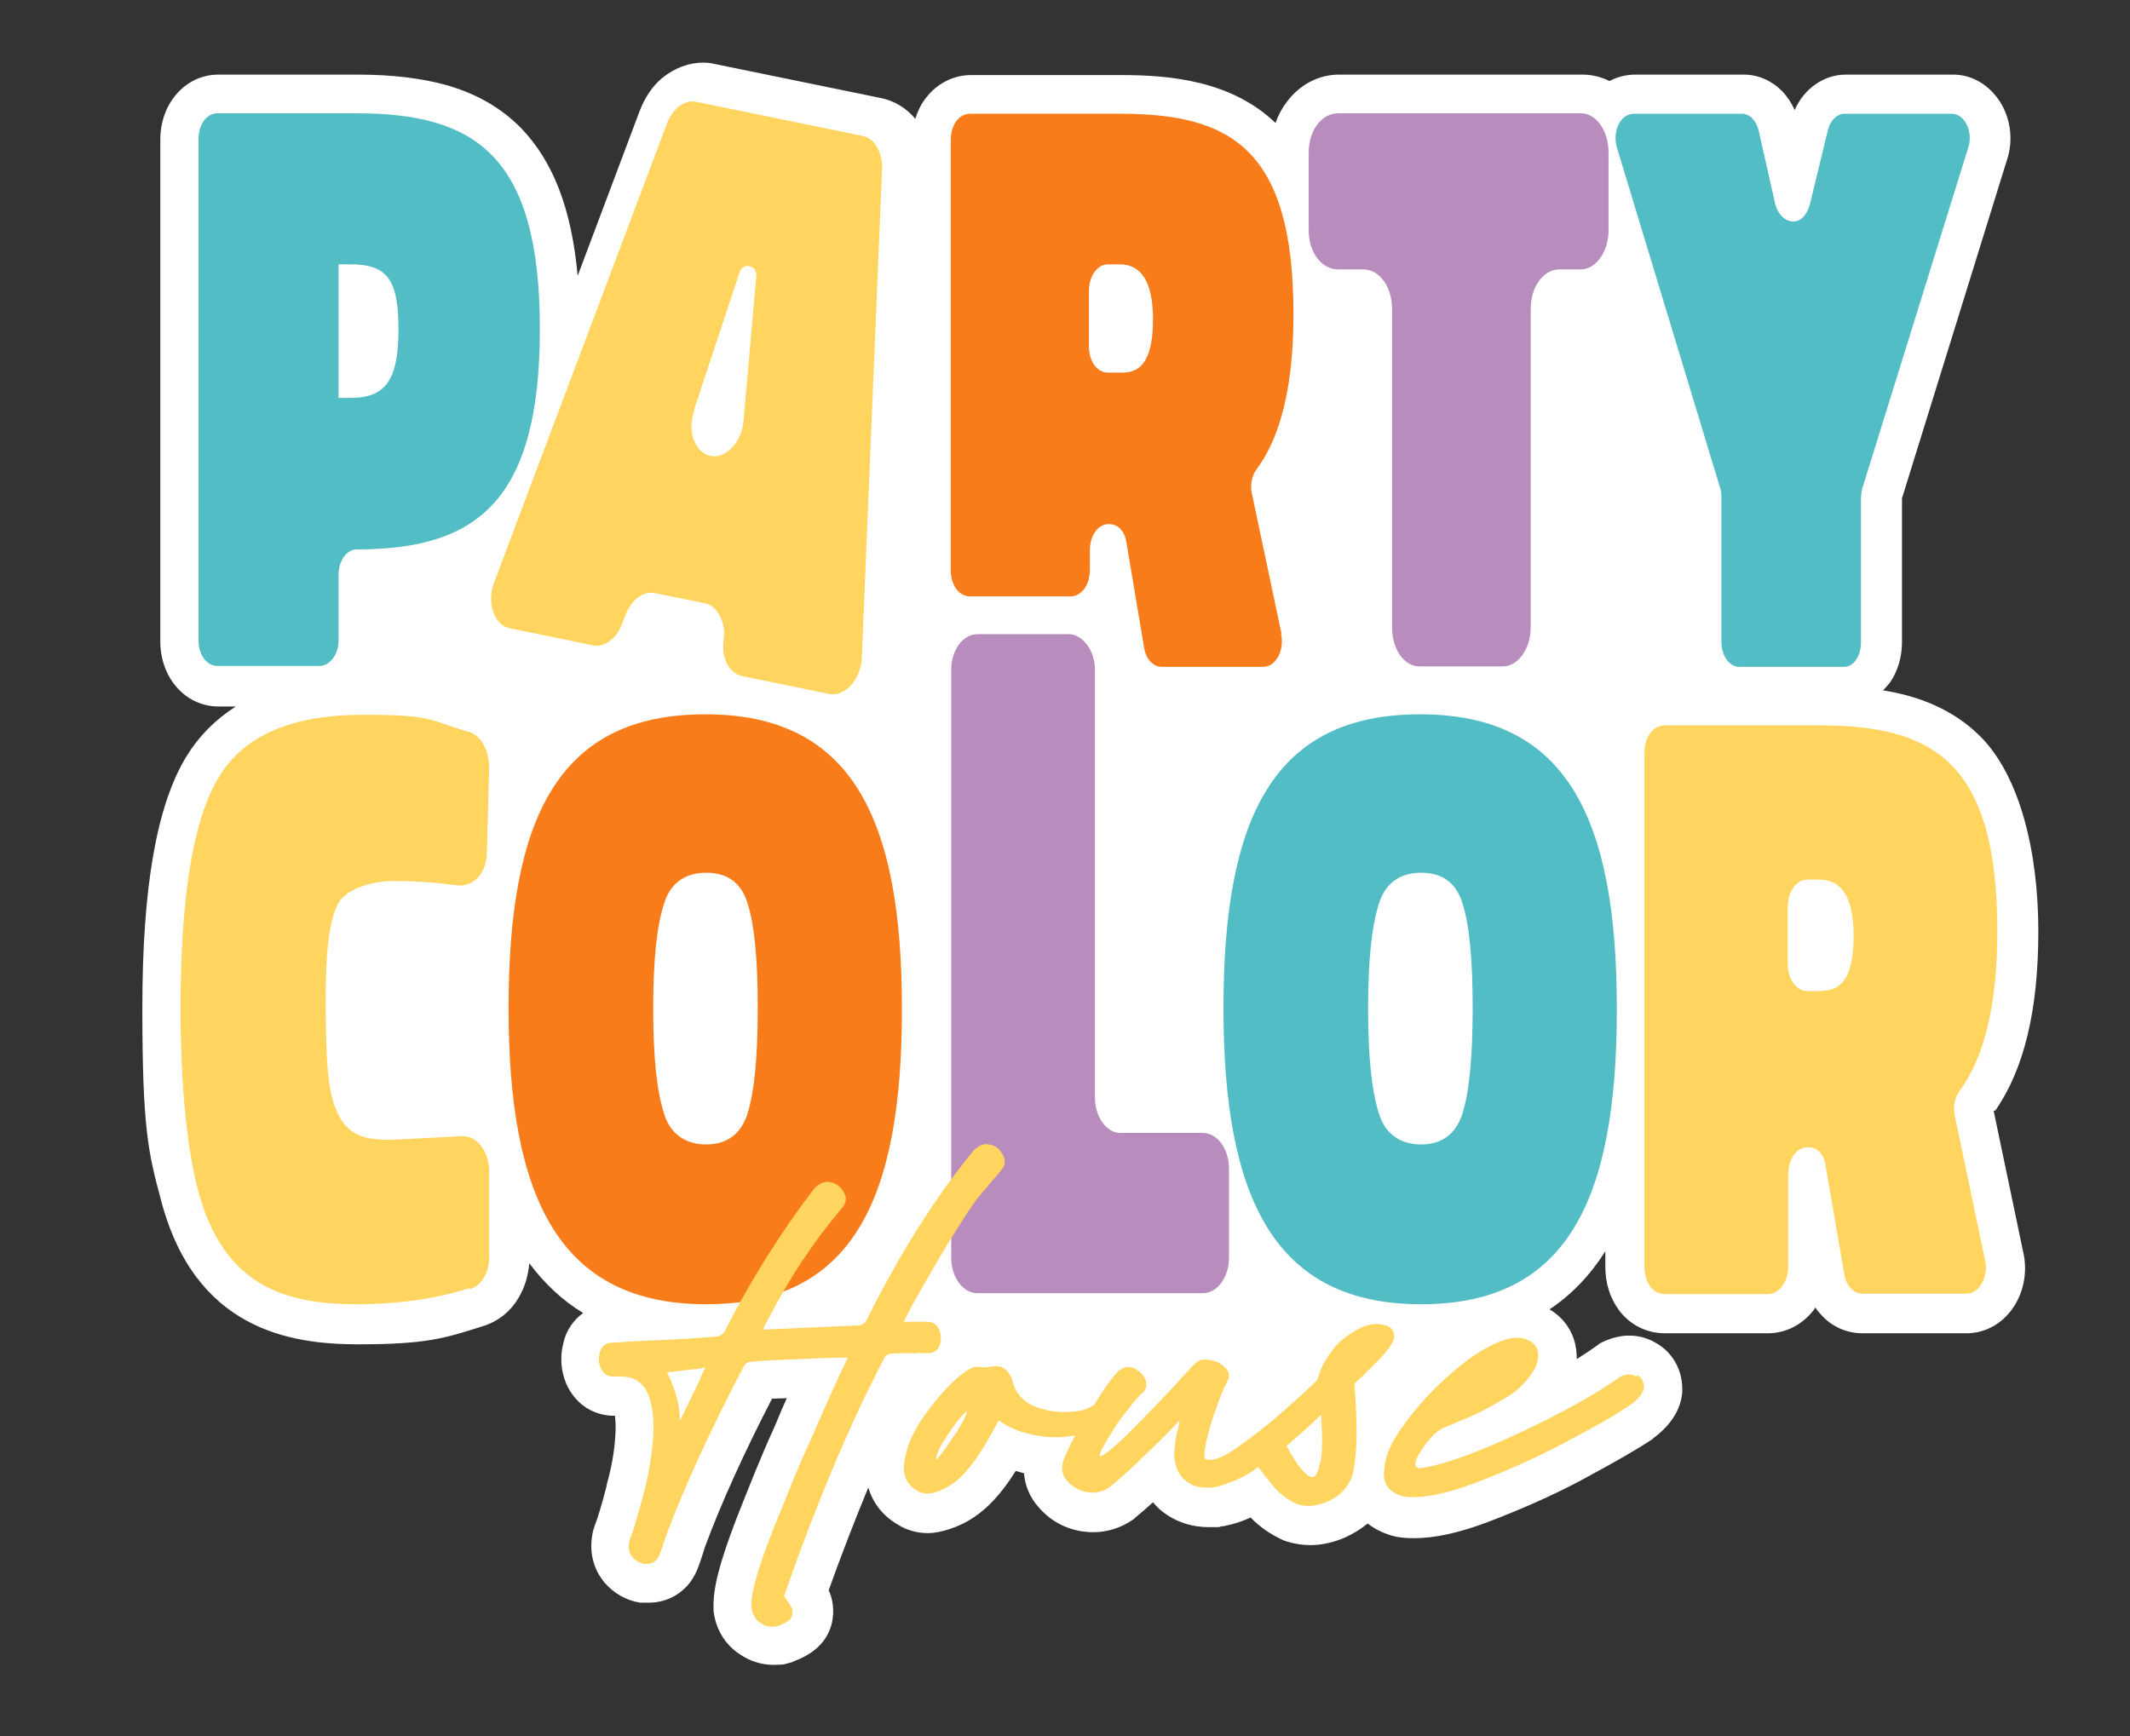 <?xml version="1.0" encoding="UTF-8"?> <svg xmlns="http://www.w3.org/2000/svg" id="Capa_1" data-name="Capa 1" version="1.1" viewBox="0 0 462.4 377"><rect x="0" y="0" width="462.4" height="377" fill="#333333" stroke="none"/><defs><style> .cls-1 { fill: #b88dbe; } .cls-1, .cls-2, .cls-3, .cls-4, .cls-5 { stroke-width: 0px; } .cls-2 { fill: #f87d1a; } .cls-3 { fill: #ffd55f; } .cls-4 { fill: #fff; } .cls-5 { fill: #53bdc5; } </style></defs><path class="cls-4" d="M433.2,241.1c6.2-9,9.3-21.7,9.3-38.9s-4-33.7-12.6-42.3c-6-6-13.6-8.8-21.1-10,.5-.5,1-1.1,1.5-1.7,1.7-2.5,2.6-5.5,2.6-8.8v-30.9c0,0,0-.2,0-.3l22.8-73.5c1.5-4.5.7-9.6-2-13.3-2.4-3.3-5.9-5.2-9.7-5.2h-23.3c-4.8,0-9.1,3.1-11.1,7.7-.7-1.6-1.6-2.9-2.7-4.1-2.3-2.3-5.2-3.6-8.4-3.6h-23.5c-2,0-3.9.5-5.6,1.4-1.8-.9-3.8-1.4-5.9-1.4h-52.8c-4.5,0-8.6,2.2-11.4,6-1,1.3-1.8,2.8-2.4,4.5-9.6-9.2-22.9-10.4-33.5-10.4h-32.6c-3.9,0-7.5,1.9-9.9,5.1-1,1.3-1.7,2.8-2.2,4.4-1.9-2.3-4.5-3.9-7.4-4.5l-36.1-7.4c-.8-.2-1.7-.3-2.6-.3-3.1,0-6.2,1.2-8.8,3.3-2.2,1.8-3.8,4.3-4.9,7.1l-13.5,35.9c-1.3-14.5-5.3-24.8-12.2-32-4.3-4.4-9.6-7.5-16.2-9.4-5.4-1.5-11.7-2.3-19.4-2.3h-30.2c-7.1,0-12.6,6.2-12.6,14.1v109c0,7.9,5.5,14.1,12.6,14.1h3.8c-4.4,2.8-8,6.4-10.7,10.8-6.5,10.6-9.6,28.5-9.6,54.7s1.3,31.4,4,41.5c7.3,28.2,27.9,31.5,42.8,31.5s18.8-1.3,27-3.9c3.4-1,6.3-3.3,8.1-6.6,1.2-2.1,1.9-4.6,2.1-7.1,3.3,4.4,7.2,8.1,11.7,10.8-2.1,1.5-3.7,3.8-4.3,6.5-.8,3.1-.5,6.1.6,8.8,1.8,4.1,5.3,6.7,9.7,7,.2,0,.4,0,.7,0h.2c.1.9.2,2.2.1,4-.2,3.8-.9,7.5-1.9,11,0,0,0,.1,0,.2-1,3.9-1.9,6.9-2.6,8.7-.1.3-.2.6-.3.9-1.2,4.9.3,8.5,1.8,10.6.2.3.4.5.6.8,2.1,2.4,4.7,3.9,7.8,4.4.2,0,.4,0,.6,0,.4,0,.8,0,1.2,0,3.4,0,6.4-1.4,8.6-3.9.1-.2.3-.3.4-.5.8-1.1,1.5-2.4,2-3.9.3-.9.6-1.7.8-2.4.2-.5.3-1,.4-1.3,0,0,0,0,0,0,3.6-9.7,8.5-20.5,14.6-32.3.9,0,2-.1,3.2-.1-.8,1.8-1.6,3.6-2.4,5.6l-.3.7c-2.7,5.9-5.3,12.4-8.4,20.3,0,0,0,0,0,0-3.5,9.2-4.9,14.6-4.8,18.8,0,.3,0,.5,0,.8.5,4,2.5,7.3,5.7,9.4,2.2,1.5,4.7,2.3,7.3,2.3s2.5-.2,3.7-.5c.3,0,.5-.2.8-.3,4-1.5,6.6-3.8,7.8-7,.1-.3.2-.6.3-.9.8-3.2.2-5.8-.6-7.5,2.8-7.8,5.7-15.3,8.6-22.3,1,3.4,3.2,6.2,6.5,8.1,1.9,1.2,4.2,1.8,6.5,1.8s6.5-1.1,10-3.5c3-2,6-5.2,9-10,.6.2,1.2.3,1.8.5.2,2.7,1.3,5.3,3.2,7.4,2.4,2.8,5.6,4.6,9.3,5.2.8.1,1.6.2,2.5.2,3,0,6-.9,8.6-2.7.2-.1.4-.3.6-.5,1.2-1,2.5-2.1,3.8-3.3.9,1.1,2,2.1,3.3,2.9,2.5,1.6,5.5,2.5,8.8,2.5s1.9,0,2.9-.2c.2,0,.5,0,.7-.1,2-.4,3.8-1,5.5-1.8,2,2.1,4.4,3.7,7,4.9.3.1.5.2.8.3,1.6.5,3.4.8,5.1.8,2.6,0,5.3-.6,7.9-1.8,1.7-.8,3.3-1.8,4.6-2.9,1.4,1.1,3.1,2,5.1,2.6.4.1.8.2,1.2.3,1.2.2,2.4.3,3.7.3,4.5,0,9.6-1.1,15.8-3.4,0,0,0,0,0,0,7.1-2.7,14-5.7,20.4-9.1h0c7.8-4.2,12.3-6.8,15.6-9,0,0,.2-.1.2-.2,3.9-2.9,6-6.3,6.3-10,0-.2,0-.4,0-.7,0-4.3-2.2-8.1-5.9-10.1-1.7-1-3.7-1.5-5.6-1.5s-3.9.5-5.8,1.4c-.4.2-.8.4-1.1.7-1.4,1-2.9,2-4.5,3,0-1.6-.2-3.1-.7-4.5-.9-2.6-2.7-4.8-5.2-6.3,4.8-3.2,8.8-7.4,12.1-12.6v3.4c0,3.5,1,6.7,2.9,9.3,2.4,3.3,6.1,5.1,10,5.1h22.4c3.8,0,7.4-1.8,9.9-5,.1-.2.3-.4.4-.6.3.5.7,1,1.1,1.4,2.3,2.7,5.6,4.2,9.1,4.2h22.6c3.7,0,7.1-1.7,9.5-4.7,2.8-3.5,3.9-8.4,2.8-13l-6.4-30.6Z"></path><g><path class="cls-2" d="M153.1,155.1c-31.8,0-42.7,22.3-42.7,63.8s11.2,64.3,42.9,64.3,42.5-22.6,42.5-64.1-10.9-64-42.7-64ZM162.3,241.8c-1.5,4.5-4.5,6.7-9,6.7s-7.9-2.3-9.2-6.9c-1.5-4.7-2.3-12.1-2.3-22.6s.8-17.9,2.3-22.6c1.3-4.5,4.5-6.9,9.2-6.9s7.7,2.3,9,6.7c1.5,4.7,2.2,12.2,2.2,22.6s-.7,18.2-2.2,22.9Z"></path><path class="cls-5" d="M308.3,155.1c-31.8,0-42.7,22.3-42.7,63.8s11.2,64.3,42.9,64.3,42.5-22.6,42.5-64.1-10.9-64-42.7-64ZM317.5,241.8c-1.5,4.5-4.5,6.7-9,6.7s-7.9-2.3-9.2-6.9c-1.5-4.7-2.3-12.1-2.3-22.6s.8-17.9,2.3-22.6c1.3-4.5,4.5-6.9,9.2-6.9s7.7,2.3,9,6.7c1.5,4.7,2.2,12.2,2.2,22.6s-.7,18.2-2.2,22.9Z"></path><path class="cls-3" d="M433.6,202.2c0-37-14.1-44.7-38.7-44.7h-33.5c-2.5,0-4.4,2.5-4.4,5.9v111.7c0,3.3,1.8,5.9,4.4,5.9h22.4c2.3,0,4.4-2.5,4.4-5.9v-20.1c0-3.3,1.8-5.9,4.2-5.9s3.7,1.8,4,4.5l3.9,22.6c.3,2.8,2,4.7,4,4.7h22.6c2.8,0,4.9-3.7,4-7.4l-6.5-31.1c-.5-2,0-4.2,1-5.5,5.5-7.5,8.2-19.1,8.2-34.7ZM395.6,215.2h-3.3c-2.3,0-4.2-2.5-4.2-5.9v-12.4c0-3.2,1.8-5.9,4.2-5.9h2.7c4.9,0,7.4,4,7.4,12.2s-2.2,11.9-6.7,11.9Z"></path><path class="cls-5" d="M77.4,24.6h-30.2c-2.3,0-4.1,2.4-4.1,5.5v109c0,3.1,1.8,5.5,4.1,5.5h22.2c2.1,0,4.1-2.4,4.1-5.5v-14.3c0-3.1,1.8-5.5,3.9-5.5,25.8,0,39.8-10.1,39.8-47.9s-14.2-46.8-39.8-46.8ZM76.1,86.4h-2.6v-29h2.6c7.8,0,10.4,3.1,10.4,14s-2.6,15-10.4,15Z"></path><path class="cls-2" d="M278.2,137.6l-6.4-30.3c-.5-2,0-4.1,1-5.4,5.4-7.3,8-18.6,8-33.7,0-36-13.7-43.5-37.6-43.5h-32.6c-2.4,0-4.2,2.4-4.2,5.7v93.4c0,3.3,1.8,5.7,4.2,5.7h21.8c2.3,0,4.2-2.4,4.2-5.7v-4.3c0-3.3,1.8-5.7,4.1-5.7s3.6,1.8,3.9,4.4l3.7,22c.3,2.8,2,4.6,3.9,4.6h22c2.8,0,4.7-3.6,3.9-7.2ZM243.8,80.9h-3.3c-2.3,0-4.1-2.4-4.1-5.7v-12.1c0-3.1,1.8-5.7,4.1-5.7h2.6c4.7,0,7.2,3.9,7.2,11.9s-2.1,11.6-6.5,11.6Z"></path><path class="cls-1" d="M290.4,24.6h52.8c3.3,0,6,3.7,6,8.6v16.8c0,4.7-2.8,8.5-6,8.5h-4.7c-3.4,0-6.2,3.7-6.2,8.6v69.1c0,4.7-2.8,8.5-6,8.5h-18.1c-3.4,0-6-3.7-6-8.5v-69.1c0-4.9-2.8-8.6-6.2-8.6h-5.5c-3.6,0-6.4-3.7-6.4-8.5v-16.8c0-4.9,2.8-8.6,6.4-8.6Z"></path><path class="cls-5" d="M373.7,139.4v-31.1c0-.8,0-1.5-.2-2.1l-22.5-74.2c-1-3.6.8-7.3,3.7-7.3h23.5c1.6,0,3.1,1.5,3.6,3.7l3.6,16c.7,2.4,2.3,3.7,3.9,3.7s2.9-1.3,3.6-3.7l3.9-16.1c.5-2.1,2-3.6,3.6-3.6h23.3c2.8,0,4.7,3.9,3.6,7.3l-23,74c-.2.8-.3,1.5-.3,2.3v31.1c0,3.1-1.6,5.4-3.7,5.4h-22.7c-2.1,0-3.9-2.3-3.9-5.4Z"></path><path class="cls-3" d="M102,279.7c-8,2.5-16.4,3.5-24.6,3.5-15.1,0-29-3.7-34.5-25.1-2.3-9-3.7-22.1-3.7-39.3,0-24.4,2.8-41.2,8.4-50.2,5.5-9,15.9-13.4,31.3-13.4s14.1,1.2,22.8,3.7c2.7.7,4.5,4,4.5,7.9l-.5,18.1c0,4.7-2.8,7.4-6,7.4-5-.7-9.9-1-14.4-1s-10.2,1.7-11.9,4.9c-1.8,3.3-2.7,10-2.7,20.3s.3,17.2,1.2,21.1c2.2,9.2,6.9,9.9,13.2,9.9l15.1-.8c3.3-.2,5.9,3.2,6,7.5v18.2c.2,3.7-1.7,6.9-4.2,7.5Z"></path><path class="cls-1" d="M206.5,273.1v-127.7c0-4.2,2.5-7.7,5.7-7.7h19.8c3,0,5.7,3.5,5.7,7.7v92.9c0,4.2,2.5,7.7,5.5,7.7h17.9c3.2,0,5.7,3.5,5.7,7.7v19.4c0,4.2-2.5,7.7-5.7,7.7h-48.9c-3.2,0-5.7-3.5-5.7-7.7Z"></path><g><path class="cls-3" d="M199,293.8h3c1.1-.2,1.8-.9,2.1-2,.3-1.1.2-2.2-.3-3.2-.4-1.1-1.2-1.5-2.4-1.6h-2.1c-1,0-1.9,0-3.1,0,1.5-3.2,4.1-7.6,7.5-13.5,3.5-5.9,6.3-10.3,8.4-13.2.3-.3.7-.8,1.1-1.3.5-.6,1-1.1,1.5-1.8l2-2.3c.6-.8,1-1.2,1.1-1.4.5-1.1.4-2.1-.3-3.1-.7-1.1-1.5-1.7-2.8-1.9-1.1-.3-2.4.3-3.5,1.5-8.3,10.2-16,22.4-23,36.5-.4.9-1.1,1.3-2,1.3l-20.5.9c0-.2,0-.3.2-.4,0,0,0-.3,0-.3l1.1-2c4.4-8.5,9.6-16.4,15.8-23.7.9-1.1,1.1-2.2.4-3.4-.6-1.1-1.5-1.9-2.9-2.2-1.2-.3-2.6.2-3.8,1.7-7.2,9.5-13.6,19.7-19.1,30.5,0,.3-.4.6-.6.8-.3.3-.6.4-1.1.5-3.5.3-7.8.6-12.9.8-4.4.2-8,.4-10.6.6-1.1.3-1.7,1-2,2.1-.3,1.1-.3,2.3.2,3.3.5,1.1,1.2,1.8,2.5,1.9h1.1c1.2,0,2.4,0,3.3.4,1,.3,1.9,1.1,2.8,2.2,1.4,2.6,2,6,1.7,10.5-.3,4.5-1.1,8.8-2.2,12.8-1.1,4-2,7.3-2.9,9.6-.4,1.5-.2,2.7.5,3.6.8.9,1.6,1.4,2.8,1.6,1.1,0,1.9-.2,2.6-1,.3-.4.6-1,.8-1.6.3-.7.5-1.3.7-2.1.3-.7.4-1.2.6-1.7,4-10.7,9.6-22.8,16.7-36.4.3-.7.9-1.1,1.6-1.1,1.9-.2,4.8-.4,8.6-.5,3.9-.2,7.3-.3,10-.4h2.4c-.4,1-1,2.2-1.7,3.7-1.9,4-4.1,9.1-6.7,15-2.7,5.9-5.3,12.5-8.3,20-2.9,7.5-4.3,12.5-4.2,15.5.2,1.5.9,2.7,2,3.4,1.2.9,2.6,1,4,.6,1.5-.6,2.5-1.2,2.8-2,.2-.8.2-1.5-.2-2.2-.4-.8-.9-1.3-1.2-1.8,0-.2-.3-.3-.3-.4,6.9-19.8,14.1-37,21.7-51.6.4-.7.9-1,1.6-1.1,1.9,0,3.8-.2,5.5,0ZM151.9,299.7l-4.3,8.8c0-3.4-1-7-2.8-10.5,2-.2,3.9-.5,5.8-.7.9,0,1.6-.2,2.5-.4-.4,1-.9,1.8-1.2,2.8Z"></path><path class="cls-3" d="M299.4,287.5c-2.5-.2-5.3,1.1-8.6,3.9-1.1,1.1-2.1,2.4-3,3.9-1,1.6-1.5,3.1-1.8,4.3l-.6.6c-1.3,1.3-3.6,3.4-6.8,6.2-3.2,2.9-6.5,5.4-9.7,7.7-3.2,2.3-5.5,3.2-7.1,2.8-.5-.3-.4-1.5,0-3.6.5-2.2,1.1-4.5,2.1-7.2.9-2.6,1.8-4.8,2.7-6.5.4-1.1.2-1.9-.8-2.8-.9-.9-2-1.3-3.3-1.5-1.2-.3-2.4,0-3.2.9-.2.2-1.1,1.1-2.8,3-1.6,1.8-3.6,3.9-5.8,6.2-2.3,2.4-4.5,4.6-6.5,6.6-2.1,2-3.6,3.2-4.6,3.9-1.1.7-1.1,0-.2-1.6,1.8-3.2,3.5-5.9,5.2-7.9,1.6-2.1,2.7-3.4,3.3-3.8,1-.9,1.1-1.9.8-3-.5-1.1-1.3-1.9-2.5-2.5-1.1-.5-2.4-.3-3.5.7-.9.9-2.1,2.5-3.7,4.9-.5.8-1.1,1.7-1.6,2.5-.2,0-.4.1-.7.3-1.3.8-3.2,1.1-5.7,1.1s-4.8-.5-7-1.5c-2.2-1.1-3.6-2.8-4.2-5.2-.3-1.1-.9-2.1-1.7-2.7-.9-.6-1.9-.7-3.1-.4-.8,0-1.4.2-2,0-.5,0-1,0-1.5,0-.6.2-1.3.6-2.2,1.2-3,2.3-5.7,5.3-8.5,9.2-2.8,3.8-4.3,7.6-4.6,11.5,0,2.2,1,3.9,2.9,5,1.8,1.1,4.3.7,7.5-1.4,3.1-2,6.5-6.7,10.2-13.9,2.7,2,6.2,3.2,10.5,3.6,2.2.2,4.2,0,6.1-.3-1.1,2-1.9,3.8-2.5,5.3-.6,1.8-.4,3.3.8,4.6,1.1,1.2,2.5,2.1,4.3,2.4,1.7.3,3.3,0,4.9-1.1,2.2-1.8,4.8-4.1,7.7-7,3.1-2.9,5.5-5.3,7.5-7.5l-.3,1.6c-.4,1.4-.7,3-.8,4.5-.2,1.5,0,2.9.4,4.2,1.3,3.3,4.2,4.8,8.4,4.2,1.7-.4,3.4-1,5.1-1.8,1.7-.8,3.1-1.6,4.1-2.5h.2c0,0,0,0,0,0,.9,1.2,2,2.7,3.4,4.3,1.4,1.6,3.1,2.9,5,3.7,2,.7,4.3.5,6.9-.7s4.2-3.1,5.1-5.5c.6-2.6.9-5.7.9-9.4,0-3.6-.2-7.2-.5-10.5.2-.2.7-.8,1.7-1.6l4.1-4.1c1.4-1.5,2.4-2.9,2.8-4,.3-2-.8-3.2-3.2-3.2ZM209.1,308.5c-.6,1.1-1.3,2.4-2.3,3.7-.9,1.3-1.6,2.5-2.4,3.4-.7,1-1.1,1.4-1.1,1.4-.2-.3,0-.9.4-1.9s1.1-2.1,1.9-3.3c.8-1.3,1.6-2.4,2.4-3.4.9-1.1,1.4-1.7,1.9-2,0,.3-.2,1-.8,2.1ZM286.5,317.7c-.2,1.6-.7,2.7-1.4,3-.6.2-1.4-.4-2.6-1.7-1.1-1.4-2.2-3.1-3.2-5l.3-.3c2.3-2,4.8-4.2,7.2-6.5,0,1.4.2,3.2.2,5.1s0,3.8-.4,5.4Z"></path><path class="cls-3" d="M355.2,298.9c-1-.6-2.1-.6-3.4,0-5.6,4-13.1,8.1-22.3,12.4-9.3,4.3-16.2,6.8-21.1,7.5-.9,0-1.2-.3-1.1-1,0-.8.4-1.6,1.1-2.6.6-1.1,1.3-2,2.2-3,.8-.9,1.6-1.5,2.4-2,1.2-.5,2.6-1.1,4-1.7,3.2-1.2,6.2-2.8,9.4-4.7,3.2-1.8,5.4-4.1,7-7,1.1-3,.5-5-2.1-6-2.6-1-6.6.3-12,4-6.1,4.5-11.4,9.9-15.6,16.1-1.8,2.7-3,5.3-3.2,8.3-.4,2.9,1,4.8,4,5.7,3.6.6,8.7-.3,15.2-2.7,6.6-2.5,13.1-5.3,19.5-8.7,6.5-3.4,11.5-6.2,14.8-8.5,1.8-1.3,2.8-2.6,2.9-3.8,0-1.1-.5-2.1-1.4-2.6Z"></path></g><path class="cls-3" d="M151.1,22.1l36.1,7.4c2.6.5,4.3,3.4,4.3,6.9l-4.4,106.2c-.1,4.8-3.6,8.7-7,8.1l-19-3.9c-2.4-.5-4.2-3.1-4.1-6.6,0,0,0,0,0-.1l.2-2.3c0,0,0-.1,0-.2,0-3.3-1.8-6.1-4.1-6.6l-10.9-2.2c-2.7-.6-5.3,1.6-6.5,5l-.6,1.5c-1.2,3.4-3.9,5.4-6.5,4.8l-18-3.7c-3.4-.7-5-5.7-3.3-10l37.5-99.6c1.2-3.3,3.9-5.2,6.4-4.7ZM150.7,89.3c-1.6,4.3.2,9,3.5,9.7s6.8-2.9,7.2-7.5l2.8-31.7c0-.9-.5-1.8-1.5-2h0c-.9-.2-1.8.3-2.1,1.2l-10,30.2Z"></path></g></svg> 